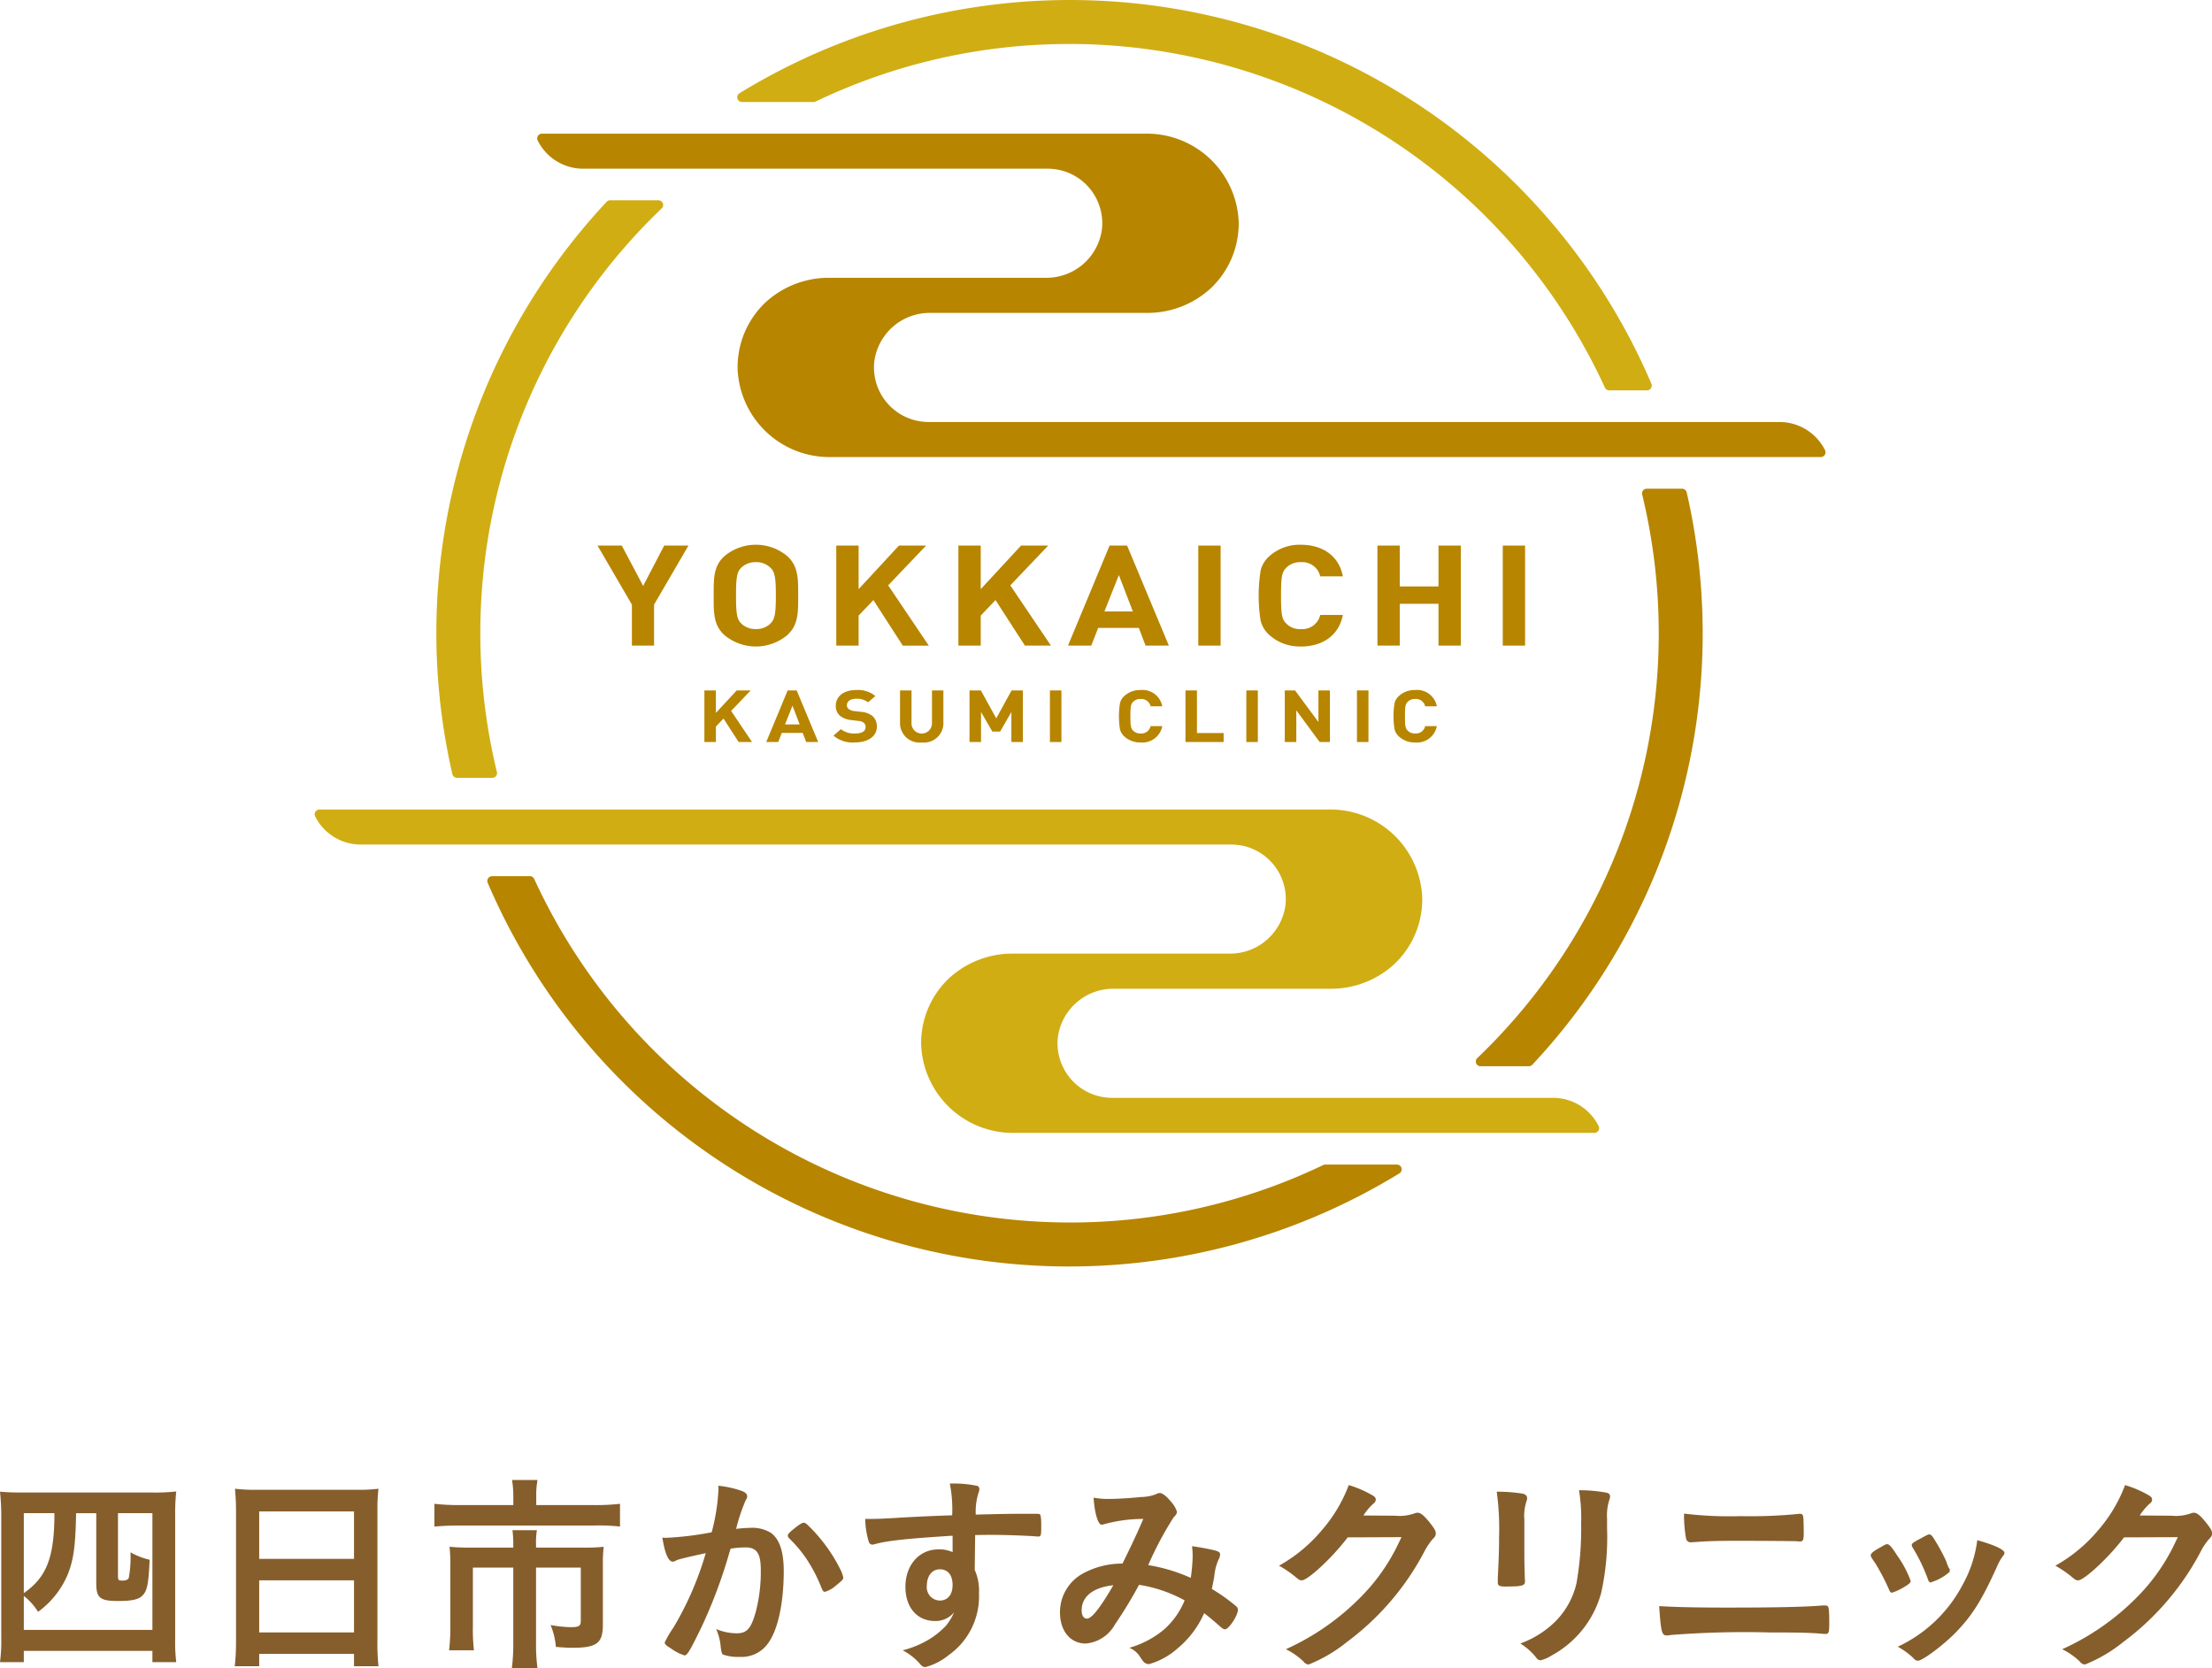 <svg id="Logo_all" xmlns="http://www.w3.org/2000/svg" width="265.134" height="199.957" viewBox="0 0 265.134 199.957">
  <g id="グループ_1038" data-name="グループ 1038" transform="translate(-22.433 -15.022)">
    <path id="パス_1830" data-name="パス 1830" d="M22.586,196.733a27.111,27.111,0,0,0-.153-2.931c.867.076,1.5.1,2.879.1H40.678a23.971,23.971,0,0,0,2.88-.127,24.5,24.5,0,0,0-.127,2.931v14.7a19.681,19.681,0,0,0,.127,2.828H40.7v-1.351H25.287v1.351H22.433a19.739,19.739,0,0,0,.153-2.854V196.733Zm2.7,13.633H40.7V196.377H36.576v7.517c0,.51.051.561.561.561.408,0,.688-.127.739-.356a14.293,14.293,0,0,0,.2-3.032,8.377,8.377,0,0,0,2.293.892c-.127,2.8-.28,3.593-.739,4.153-.459.587-1.249.79-3.033.79-2.166,0-2.625-.356-2.625-2.115v-8.408H31.556c-.076,3.975-.306,5.656-1.044,7.44a10.642,10.642,0,0,1-3.517,4.383,7.415,7.415,0,0,0-1.708-1.911v4.077Zm0-4.408c2.752-1.911,3.669-4.307,3.669-9.581H25.287Z" fill="#865e2c"/>
    <path id="パス_1831" data-name="パス 1831" d="M50.723,196.07c0-.942-.051-1.809-.127-2.624a20.169,20.169,0,0,0,2.727.127h11.85a18.333,18.333,0,0,0,2.625-.127,21.414,21.414,0,0,0-.127,2.522v15.773a25.409,25.409,0,0,0,.127,2.981H64.865v-1.478H53.5v1.478H50.57a25.452,25.452,0,0,0,.153-2.981V196.07Zm2.778,5.785H64.865v-5.683H53.5v5.683Zm0,8.817H64.865v-6.243H53.5v6.243Z" fill="#865e2c"/>
    <path id="パス_1832" data-name="パス 1832" d="M83.956,194.211a10.663,10.663,0,0,0-.153-1.81h3.058a9.491,9.491,0,0,0-.153,1.784v1.223h6.957a25.678,25.678,0,0,0,3.083-.153v2.727a22.69,22.69,0,0,0-3.032-.127H77.509c-1.121,0-2.089.051-3.007.127v-2.727a26.739,26.739,0,0,0,3.058.153h6.4v-1.2Zm0,5.988a13.155,13.155,0,0,0-.1-1.784h2.931a8.952,8.952,0,0,0-.1,1.784v.306h5.708a20.787,20.787,0,0,0,2.4-.1,16.564,16.564,0,0,0-.1,2.115v7.212c0,2.217-.714,2.777-3.619,2.777-.561,0-.968-.025-2.013-.1a8.568,8.568,0,0,0-.637-2.625,15.57,15.57,0,0,0,2.37.255c1.045,0,1.249-.128,1.249-.765V202.9H86.683V212a21.074,21.074,0,0,0,.178,2.981H83.778A22.064,22.064,0,0,0,83.956,212v-9.1H79.115v7.032a21.657,21.657,0,0,0,.127,2.88H76.261a24.082,24.082,0,0,0,.153-2.854v-7.441a18.928,18.928,0,0,0-.1-2.115,24.194,24.194,0,0,0,2.523.1h5.122V200.2Z" fill="#865e2c"/>
    <path id="パス_1833" data-name="パス 1833" d="M103.862,201.906a1.883,1.883,0,0,0-.459.179.56.56,0,0,1-.331.1c-.535,0-.943-.994-1.249-2.88a3.816,3.816,0,0,0,.484.025,38.016,38.016,0,0,0,5.428-.662,23.992,23.992,0,0,0,.815-5.147,3.149,3.149,0,0,0-.025-.434,12.236,12.236,0,0,1,2.854.638c.408.152.612.382.612.637a.675.675,0,0,1-.153.408,21.673,21.673,0,0,0-1.172,3.49,15.9,15.9,0,0,1,1.733-.127,4.24,4.24,0,0,1,2.446.611c1.019.739,1.529,2.243,1.529,4.562,0,3.8-.688,7.033-1.86,8.639a3.866,3.866,0,0,1-3.389,1.656,5.59,5.59,0,0,1-2.039-.28q-.2-.128-.28-1.07a6.579,6.579,0,0,0-.535-1.987,6.482,6.482,0,0,0,2.472.51c1.224,0,1.733-.587,2.293-2.625a18.986,18.986,0,0,0,.586-4.969c0-1.988-.484-2.7-1.835-2.7a11.8,11.8,0,0,0-1.784.152c-.077.28-.1.306-.2.663a59.572,59.572,0,0,1-3.313,8.791c-1.351,2.777-1.682,3.338-2.013,3.338a5.611,5.611,0,0,1-1.631-.841c-.586-.356-.739-.51-.739-.713a13.259,13.259,0,0,1,1.045-1.784,38,38,0,0,0,3.873-8.919c-1.886.408-2.93.663-3.16.739Zm13-2.854c0-.178.229-.407.968-.993.509-.383.764-.535.943-.535.153,0,.28.076.611.407A19.229,19.229,0,0,1,123.1,203a4.265,4.265,0,0,1,.408,1.07c0,.255-.076.331-.892.994a3.508,3.508,0,0,1-1.3.738c-.178,0-.255-.076-.433-.51a18.245,18.245,0,0,0-1.605-3.159,15.05,15.05,0,0,0-2.293-2.777.547.547,0,0,1-.127-.307Z" fill="#865e2c"/>
    <path id="パス_1834" data-name="パス 1834" d="M136.611,199.078c-5.581.356-7.747.586-9.352,1.019a1.313,1.313,0,0,1-.28.051.453.453,0,0,1-.408-.331,10.137,10.137,0,0,1-.433-2.752h.612c.815,0,1.58-.025,4.026-.179,1.886-.1,3.491-.178,5.785-.255a16,16,0,0,0-.28-3.8,13.568,13.568,0,0,1,3.313.28c.153.076.229.2.229.458a.916.916,0,0,1-.077.28,7.458,7.458,0,0,0-.356,2.7c3.72-.1,4.281-.1,6.829-.1.688,0,.79,0,.866.076.1.1.153.484.153,1.351,0,1.172-.025,1.3-.356,1.3h-.1c-1.1-.1-3.822-.2-5.606-.2q-.586,0-1.86.025l-.051,4.18a6.015,6.015,0,0,1,.51,2.777,8.626,8.626,0,0,1-3.644,7.44,7.434,7.434,0,0,1-2.778,1.427.708.708,0,0,1-.561-.28,7.071,7.071,0,0,0-2.166-1.732,11.576,11.576,0,0,0,3.313-1.4,9.9,9.9,0,0,0,1.885-1.555,6.875,6.875,0,0,0,.969-1.605A2.856,2.856,0,0,1,134.5,209.3c-2.141,0-3.542-1.631-3.542-4.1,0-2.6,1.656-4.484,3.95-4.484a3.776,3.776,0,0,1,1.707.331Zm-3.083,5.962a1.6,1.6,0,0,0,1.529,1.81c.968,0,1.554-.687,1.554-1.86,0-1.2-.561-1.886-1.529-1.886C134.165,203.1,133.528,203.894,133.528,205.04Z" fill="#865e2c"/>
    <path id="パス_1835" data-name="パス 1835" d="M158.963,204.964a53.377,53.377,0,0,1-2.9,4.766A4.419,4.419,0,0,1,152.567,212c-1.834,0-3.083-1.5-3.083-3.746a5.288,5.288,0,0,1,2.777-4.663,9.847,9.847,0,0,1,4.459-1.172h.255c1.3-2.65,1.631-3.364,2.5-5.352a17.691,17.691,0,0,0-4.816.663.437.437,0,0,1-.179.025c-.433,0-.841-1.325-.968-3.236a9.532,9.532,0,0,0,1.784.152c.867,0,2.345-.076,3.9-.229a5.38,5.38,0,0,0,1.784-.331,1.065,1.065,0,0,1,.459-.152c.331,0,.841.407,1.4,1.1a3.1,3.1,0,0,1,.663,1.146c0,.2-.1.382-.408.688a41.335,41.335,0,0,0-3.033,5.708,20.53,20.53,0,0,1,5.1,1.529,21.094,21.094,0,0,0,.229-2.65,10,10,0,0,0-.077-1.146c1.1.153,2.013.331,2.752.51.459.127.612.255.612.459a1.45,1.45,0,0,1-.2.662,6.236,6.236,0,0,0-.484,1.86c-.077.535-.153.892-.306,1.631a22.178,22.178,0,0,1,2.931,2.09.571.571,0,0,1,.2.382c0,.714-1.1,2.37-1.555,2.37a.845.845,0,0,1-.458-.229c-.688-.611-1.529-1.325-2.039-1.707a11.522,11.522,0,0,1-3.16,4.2,8.685,8.685,0,0,1-3.465,1.911,1,1,0,0,1-.612-.255,6.415,6.415,0,0,1-.407-.561,2.758,2.758,0,0,0-1.325-1.146,11.278,11.278,0,0,0,4.128-2.166,9.351,9.351,0,0,0,2.5-3.517A16.659,16.659,0,0,0,158.963,204.964Zm-6.88,3.057c0,.612.229.994.637.994.561,0,1.555-1.249,3.16-4C153.459,205.269,152.083,206.365,152.083,208.021Z" fill="#865e2c"/>
    <path id="パス_1836" data-name="パス 1836" d="M183.965,199.281c-1.758,2.345-4.765,5.147-5.5,5.147-.229,0-.331-.051-.841-.484a12.9,12.9,0,0,0-1.886-1.273,18.354,18.354,0,0,0,5.071-4.18,17.735,17.735,0,0,0,3.287-5.479,12.92,12.92,0,0,1,2.752,1.173c.357.2.484.331.484.561,0,.2-.077.331-.306.509a6.865,6.865,0,0,0-1.172,1.4l3.8.025a5.365,5.365,0,0,0,2.4-.306,1.053,1.053,0,0,1,.28-.052c.408,0,.841.383,1.58,1.325.484.638.612.866.612,1.146s-.077.408-.434.765a8.718,8.718,0,0,0-.79,1.147,32.084,32.084,0,0,1-9.454,11.135,17.63,17.63,0,0,1-4.562,2.676.826.826,0,0,1-.611-.356,8.441,8.441,0,0,0-2.115-1.478,29.68,29.68,0,0,0,8.868-6.142,23.281,23.281,0,0,0,4.2-5.683c.229-.434.382-.765.79-1.605l-6.447.025Z" fill="#865e2c"/>
    <path id="パス_1837" data-name="パス 1837" d="M205.146,201.473c0,.586.026,1.759.051,2.472,0,.255.025.51.025.612,0,.51-.357.611-2.344.611-.765,0-.917-.1-.917-.535v-.51c.1-1.987.153-3.083.153-4.893a32.551,32.551,0,0,0-.28-5.428,19.966,19.966,0,0,1,3.083.229c.356.076.561.255.561.561a.993.993,0,0,1-.077.356,5.6,5.6,0,0,0-.255,2.217Zm9.912-3.313a30.544,30.544,0,0,1-.713,7.8,12.16,12.16,0,0,1-5.963,7.491,4.182,4.182,0,0,1-1.3.561.613.613,0,0,1-.484-.28A7.142,7.142,0,0,0,204.662,212a11.706,11.706,0,0,0,4.128-2.573,9.538,9.538,0,0,0,2.6-4.639,37.459,37.459,0,0,0,.561-7.135,20.96,20.96,0,0,0-.254-4.026,18.092,18.092,0,0,1,3.236.28c.332.077.484.2.484.459a1.359,1.359,0,0,1-.1.459,6.147,6.147,0,0,0-.255,2.268Z" fill="#865e2c"/>
    <path id="パス_1838" data-name="パス 1838" d="M230.249,207.69c4.638,0,8.511-.076,10.346-.229.28-.025.458-.025.561-.025a.833.833,0,0,1,.306.051c.179.1.229.535.229,1.938,0,1.3-.051,1.427-.484,1.427q-.051,0-.433-.025c-1.351-.128-2.9-.153-6.192-.153a113.193,113.193,0,0,0-11.926.306,1.979,1.979,0,0,1-.458.051c-.586,0-.688-.458-.892-3.516,2.064.127,4.562.178,8.944.178Zm.79-10.957a59.042,59.042,0,0,0,6.829-.255,1.254,1.254,0,0,1,.28-.025c.28,0,.382.076.433.433.025.2.051,1.1.051,1.81,0,.866-.077,1.07-.408,1.07a3.142,3.142,0,0,1-.433-.025c-.509-.025-4.23-.051-7.186-.051-1.962,0-3.287.025-4.688.127-.331.025-.739.051-.79.051a.563.563,0,0,1-.586-.382,15.329,15.329,0,0,1-.255-3.058A45.275,45.275,0,0,0,231.039,196.733Z" fill="#865e2c"/>
    <path id="パス_1839" data-name="パス 1839" d="M248.83,205.474a26.817,26.817,0,0,0-1.58-3.032c-.51-.739-.586-.866-.586-1.02,0-.2.28-.459.968-.841.79-.459.892-.51,1.045-.484.229.025.561.408,1.172,1.376a12.594,12.594,0,0,1,1.605,3.032c0,.179-.178.357-.688.663a6.887,6.887,0,0,1-1.554.739C249.059,205.908,248.957,205.805,248.83,205.474Zm13.862-4.333a.549.549,0,0,1-.153.331,5.917,5.917,0,0,0-.739,1.3c-1.834,4.077-3.032,5.963-5.071,8.027-1.5,1.5-3.874,3.262-4.409,3.262a.575.575,0,0,1-.433-.2,8.747,8.747,0,0,0-1.987-1.479,16.8,16.8,0,0,0,7.772-7.415,14.713,14.713,0,0,0,1.758-5.352C261.545,200.2,262.692,200.759,262.692,201.141Zm-6.548,2.243a5.919,5.919,0,0,1-1.886,1.147c-.153.051-.255.076-.255.1a1.016,1.016,0,0,1-.153.051c-.127,0-.255-.127-.332-.382a20.912,20.912,0,0,0-1.86-3.848.648.648,0,0,1-.077-.255c0-.179.2-.332.968-.739.943-.51.994-.535,1.147-.535.127,0,.178.051.356.229a22.7,22.7,0,0,1,1.656,2.981,5.059,5.059,0,0,0,.332.841.322.322,0,0,1,.1.178l-.026.153Z" fill="#865e2c"/>
    <path id="パス_1840" data-name="パス 1840" d="M277.017,199.281c-1.758,2.345-4.765,5.147-5.5,5.147-.229,0-.331-.051-.841-.484a12.9,12.9,0,0,0-1.886-1.273,18.354,18.354,0,0,0,5.071-4.18,17.735,17.735,0,0,0,3.287-5.479,12.92,12.92,0,0,1,2.752,1.173c.357.2.484.331.484.561,0,.2-.077.331-.306.509a6.865,6.865,0,0,0-1.172,1.4l3.8.025a5.365,5.365,0,0,0,2.4-.306,1.053,1.053,0,0,1,.28-.052c.408,0,.841.383,1.58,1.325.484.638.612.866.612,1.146s-.077.408-.434.765a8.718,8.718,0,0,0-.79,1.147,32.084,32.084,0,0,1-9.454,11.135,17.63,17.63,0,0,1-4.562,2.676.826.826,0,0,1-.611-.356,8.441,8.441,0,0,0-2.115-1.478,29.68,29.68,0,0,0,8.868-6.142,23.281,23.281,0,0,0,4.2-5.683c.229-.434.382-.765.79-1.605l-6.447.025Z" fill="#865e2c"/>
  </g>
  <g id="グループ_1044" data-name="グループ 1044" transform="translate(-22.433 -15.022)">
    <g id="グループ_1039" data-name="グループ 1039">
      <path id="パス_1841" data-name="パス 1841" d="M80.005,90.915A70.415,70.415,0,0,1,101.744,40a.563.563,0,0,0-.386-.974H95.567a.577.577,0,0,0-.422.183A75.609,75.609,0,0,0,76.654,107.8a.573.573,0,0,0,.558.443h4.234a.56.56,0,0,0,.545-.7,70.507,70.507,0,0,1-1.986-16.635Z" fill="#d0ad13"/>
      <path id="パス_1842" data-name="パス 1842" d="M150.629,20.29A70.7,70.7,0,0,1,214.8,61.481a.559.559,0,0,0,.508.327h4.535a.574.574,0,0,0,.527-.8A75.8,75.8,0,0,0,111.064,26.2a.568.568,0,0,0,.3,1.048h8.591a.548.548,0,0,0,.237-.054,70.2,70.2,0,0,1,30.433-6.9Z" fill="#d0ad13"/>
      <path id="パス_1843" data-name="パス 1843" d="M65.664,116.238H169.859a6.925,6.925,0,0,1,1.783.208,6.541,6.541,0,0,1,4.88,6.969,6.7,6.7,0,0,1-6.71,5.9H143.929a11.2,11.2,0,0,0-7.7,2.912,10.674,10.674,0,0,0-3.385,8.031A11.011,11.011,0,0,0,144,150.8h69.535a.57.57,0,0,0,.515-.817,6.1,6.1,0,0,0-5.458-3.383h-52.7a6.956,6.956,0,0,1-1.788-.208,6.539,6.539,0,0,1-4.883-6.969,6.7,6.7,0,0,1,6.71-5.9h25.879a11.206,11.206,0,0,0,7.705-2.91,10.674,10.674,0,0,0,3.388-8.033,11.012,11.012,0,0,0-11.158-10.539H60.721a.57.57,0,0,0-.515.817,6.1,6.1,0,0,0,5.458,3.383Z" fill="#d0ad13"/>
    </g>
    <g id="グループ_1043" data-name="グループ 1043">
      <g id="グループ_1040" data-name="グループ 1040">
        <path id="パス_1844" data-name="パス 1844" d="M100.831,87.485V92.4H98.174V87.485L94.053,80.41H96.96l2.562,4.835,2.522-4.835h2.908l-4.121,7.075Z" fill="#b78500"/>
        <path id="パス_1845" data-name="パス 1845" d="M116.738,91.191a5.888,5.888,0,0,1-7.414,0c-1.386-1.213-1.348-2.712-1.348-4.784s-.039-3.571,1.348-4.784a5.885,5.885,0,0,1,7.414,0c1.386,1.213,1.367,2.712,1.367,4.784S118.124,89.978,116.738,91.191Zm-1.983-8.153a2.382,2.382,0,0,0-1.714-.641,2.43,2.43,0,0,0-1.733.641c-.52.5-.654,1.062-.654,3.369s.135,2.863.654,3.369a2.43,2.43,0,0,0,1.733.64,2.382,2.382,0,0,0,1.714-.64c.52-.506.674-1.062.674-3.369S115.275,83.543,114.755,83.038Z" fill="#b78500"/>
        <path id="パス_1846" data-name="パス 1846" d="M130.643,92.4l-3.524-5.458L125.348,88.8V92.4h-2.677V80.41h2.677v5.222l4.833-5.222h3.254l-4.544,4.768,4.872,7.227h-3.12Z" fill="#b78500"/>
        <path id="パス_1847" data-name="パス 1847" d="M145.28,92.4l-3.524-5.458L139.985,88.8V92.4h-2.677V80.41h2.677v5.222l4.833-5.222h3.254l-4.544,4.768L148.4,92.4h-3.12Z" fill="#b78500"/>
        <path id="パス_1848" data-name="パス 1848" d="M159.743,92.4l-.809-2.123h-4.872l-.828,2.123h-2.792L155.43,80.41h2.1L162.535,92.4Zm-3.2-8.457-1.733,4.363h3.409Z" fill="#b78500"/>
        <path id="パス_1849" data-name="パス 1849" d="M166.061,92.4V80.41h2.677V92.4Z" fill="#b78500"/>
        <path id="パス_1850" data-name="パス 1850" d="M178.347,92.5a5.416,5.416,0,0,1-3.7-1.313,3.37,3.37,0,0,1-1.117-1.8,19.359,19.359,0,0,1,0-5.963,3.307,3.307,0,0,1,1.117-1.8,5.417,5.417,0,0,1,3.7-1.314c2.638,0,4.583,1.348,5.045,3.791h-2.715a2.193,2.193,0,0,0-2.311-1.7,2.267,2.267,0,0,0-1.714.624c-.559.521-.674,1.061-.674,3.386s.115,2.863.674,3.386a2.27,2.27,0,0,0,1.714.623,2.194,2.194,0,0,0,2.311-1.7h2.715c-.462,2.442-2.426,3.79-5.045,3.79Z" fill="#b78500"/>
        <path id="パス_1851" data-name="パス 1851" d="M194.852,92.4V87.384h-4.641V92.4h-2.677V80.41h2.677v4.9h4.641v-4.9h2.676V92.4Z" fill="#b78500"/>
        <path id="パス_1852" data-name="パス 1852" d="M202.556,92.4V80.41h2.677V92.4Z" fill="#b78500"/>
      </g>
      <g id="グループ_1041" data-name="グループ 1041">
        <path id="パス_1853" data-name="パス 1853" d="M110.968,103.954l-1.814-2.812-.913.955v1.857h-1.378V97.772h1.378v2.691l2.49-2.691h1.676l-2.341,2.457,2.51,3.725h-1.607Z" fill="#b78500"/>
        <path id="パス_1854" data-name="パス 1854" d="M119.067,103.954l-.417-1.094h-2.51l-.426,1.094h-1.438l2.569-6.182h1.081l2.578,6.182h-1.437ZM117.421,99.6l-.893,2.248h1.755l-.862-2.248Z" fill="#b78500"/>
        <path id="パス_1855" data-name="パス 1855" d="M124.914,104.007a3.6,3.6,0,0,1-2.579-.816l.893-.781a2.521,2.521,0,0,0,1.706.521c.813,0,1.25-.27,1.25-.765a.64.64,0,0,0-.219-.521,1.125,1.125,0,0,0-.624-.217l-.854-.105a2.568,2.568,0,0,1-1.368-.512,1.52,1.52,0,0,1-.506-1.215c0-1.1.932-1.876,2.459-1.876a3.282,3.282,0,0,1,2.281.721l-.872.755a2.154,2.154,0,0,0-1.448-.425c-.734,0-1.091.356-1.091.781a.557.557,0,0,0,.208.442,1.305,1.305,0,0,0,.654.244l.833.1a2.521,2.521,0,0,1,1.35.478,1.618,1.618,0,0,1,.545,1.312c0,1.2-1.141,1.875-2.618,1.875Z" fill="#b78500"/>
        <path id="パス_1856" data-name="パス 1856" d="M132.913,104.007a2.333,2.333,0,0,1-2.6-2.171V97.773h1.378v4.02a1.228,1.228,0,0,0,2.45,0v-4.02h1.368v4.063A2.333,2.333,0,0,1,132.913,104.007Z" fill="#b78500"/>
        <path id="パス_1857" data-name="パス 1857" d="M143.66,103.954v-3.6l-1.349,2.345h-.933l-1.358-2.345v3.6h-1.379V97.772H140l1.845,3.344,1.835-3.344h1.358v6.182Z" fill="#b78500"/>
        <path id="パス_1858" data-name="パス 1858" d="M148.278,103.954V97.772h1.379v6.182Z" fill="#b78500"/>
        <path id="パス_1859" data-name="パス 1859" d="M159.145,104.007a2.79,2.79,0,0,1-1.9-.678,1.732,1.732,0,0,1-.575-.929,9.969,9.969,0,0,1,0-3.073,1.706,1.706,0,0,1,.575-.93,2.789,2.789,0,0,1,1.9-.677,2.411,2.411,0,0,1,2.6,1.954h-1.4a1.13,1.13,0,0,0-1.19-.877,1.169,1.169,0,0,0-.883.32c-.287.27-.347.547-.347,1.746s.06,1.476.347,1.744a1.17,1.17,0,0,0,.883.322,1.131,1.131,0,0,0,1.19-.877h1.4a2.418,2.418,0,0,1-2.6,1.953Z" fill="#b78500"/>
        <path id="パス_1860" data-name="パス 1860" d="M164.525,103.954V97.772H165.9v5.105h3.2v1.076Z" fill="#b78500"/>
        <path id="パス_1861" data-name="パス 1861" d="M171.82,103.954V97.772H173.2v6.182Z" fill="#b78500"/>
        <path id="パス_1862" data-name="パス 1862" d="M180.61,103.954l-2.8-3.793v3.793h-1.379V97.772h1.23l2.8,3.785V97.772h1.378v6.182H180.61Z" fill="#b78500"/>
        <path id="パス_1863" data-name="パス 1863" d="M185.079,103.954V97.772h1.379v6.182Z" fill="#b78500"/>
        <path id="パス_1864" data-name="パス 1864" d="M192.055,104.007a2.79,2.79,0,0,1-1.9-.678,1.732,1.732,0,0,1-.575-.929,9.969,9.969,0,0,1,0-3.073,1.706,1.706,0,0,1,.575-.93,2.789,2.789,0,0,1,1.9-.677,2.411,2.411,0,0,1,2.6,1.954h-1.4a1.13,1.13,0,0,0-1.19-.877,1.169,1.169,0,0,0-.883.32c-.287.27-.347.547-.347,1.746s.06,1.476.347,1.744a1.17,1.17,0,0,0,.883.322,1.131,1.131,0,0,0,1.19-.877h1.4a2.418,2.418,0,0,1-2.6,1.953Z" fill="#b78500"/>
      </g>
      <g id="グループ_1042" data-name="グループ 1042">
        <path id="パス_1865" data-name="パス 1865" d="M150.629,161.539a70.7,70.7,0,0,1-64.168-41.182.559.559,0,0,0-.508-.327H81.418a.574.574,0,0,0-.527.8,75.8,75.8,0,0,0,109.287,34.815.568.568,0,0,0-.3-1.048h-8.6a.548.548,0,0,0-.237.054,70.2,70.2,0,0,1-30.412,6.891Z" fill="#b78500"/>
        <path id="パス_1866" data-name="パス 1866" d="M221.254,90.915a70.414,70.414,0,0,1-21.749,50.92.563.563,0,0,0,.386.974h5.792a.577.577,0,0,0,.422-.183,75.608,75.608,0,0,0,18.5-68.588.573.573,0,0,0-.558-.443h-4.234a.56.56,0,0,0-.545.7,70.508,70.508,0,0,1,1.984,16.626Z" fill="#b78500"/>
      </g>
      <path id="パス_1867" data-name="パス 1867" d="M92.337,35.238h55.522a6.925,6.925,0,0,1,1.783.208,6.541,6.541,0,0,1,4.88,6.969,6.7,6.7,0,0,1-6.71,5.9H121.93a11.2,11.2,0,0,0-7.7,2.912,10.674,10.674,0,0,0-3.385,8.031A11.011,11.011,0,0,0,122,69.8H240.673a.57.57,0,0,0,.515-.817A6.1,6.1,0,0,0,235.73,65.6H133.891a6.956,6.956,0,0,1-1.788-.208,6.539,6.539,0,0,1-4.883-6.969,6.7,6.7,0,0,1,6.71-5.9h25.879a11.206,11.206,0,0,0,7.705-2.91,10.674,10.674,0,0,0,3.388-8.033,11.012,11.012,0,0,0-11.158-10.539H87.394a.57.57,0,0,0-.515.817,6.1,6.1,0,0,0,5.458,3.383Z" fill="#b78500"/>
    </g>
  </g>
</svg>
